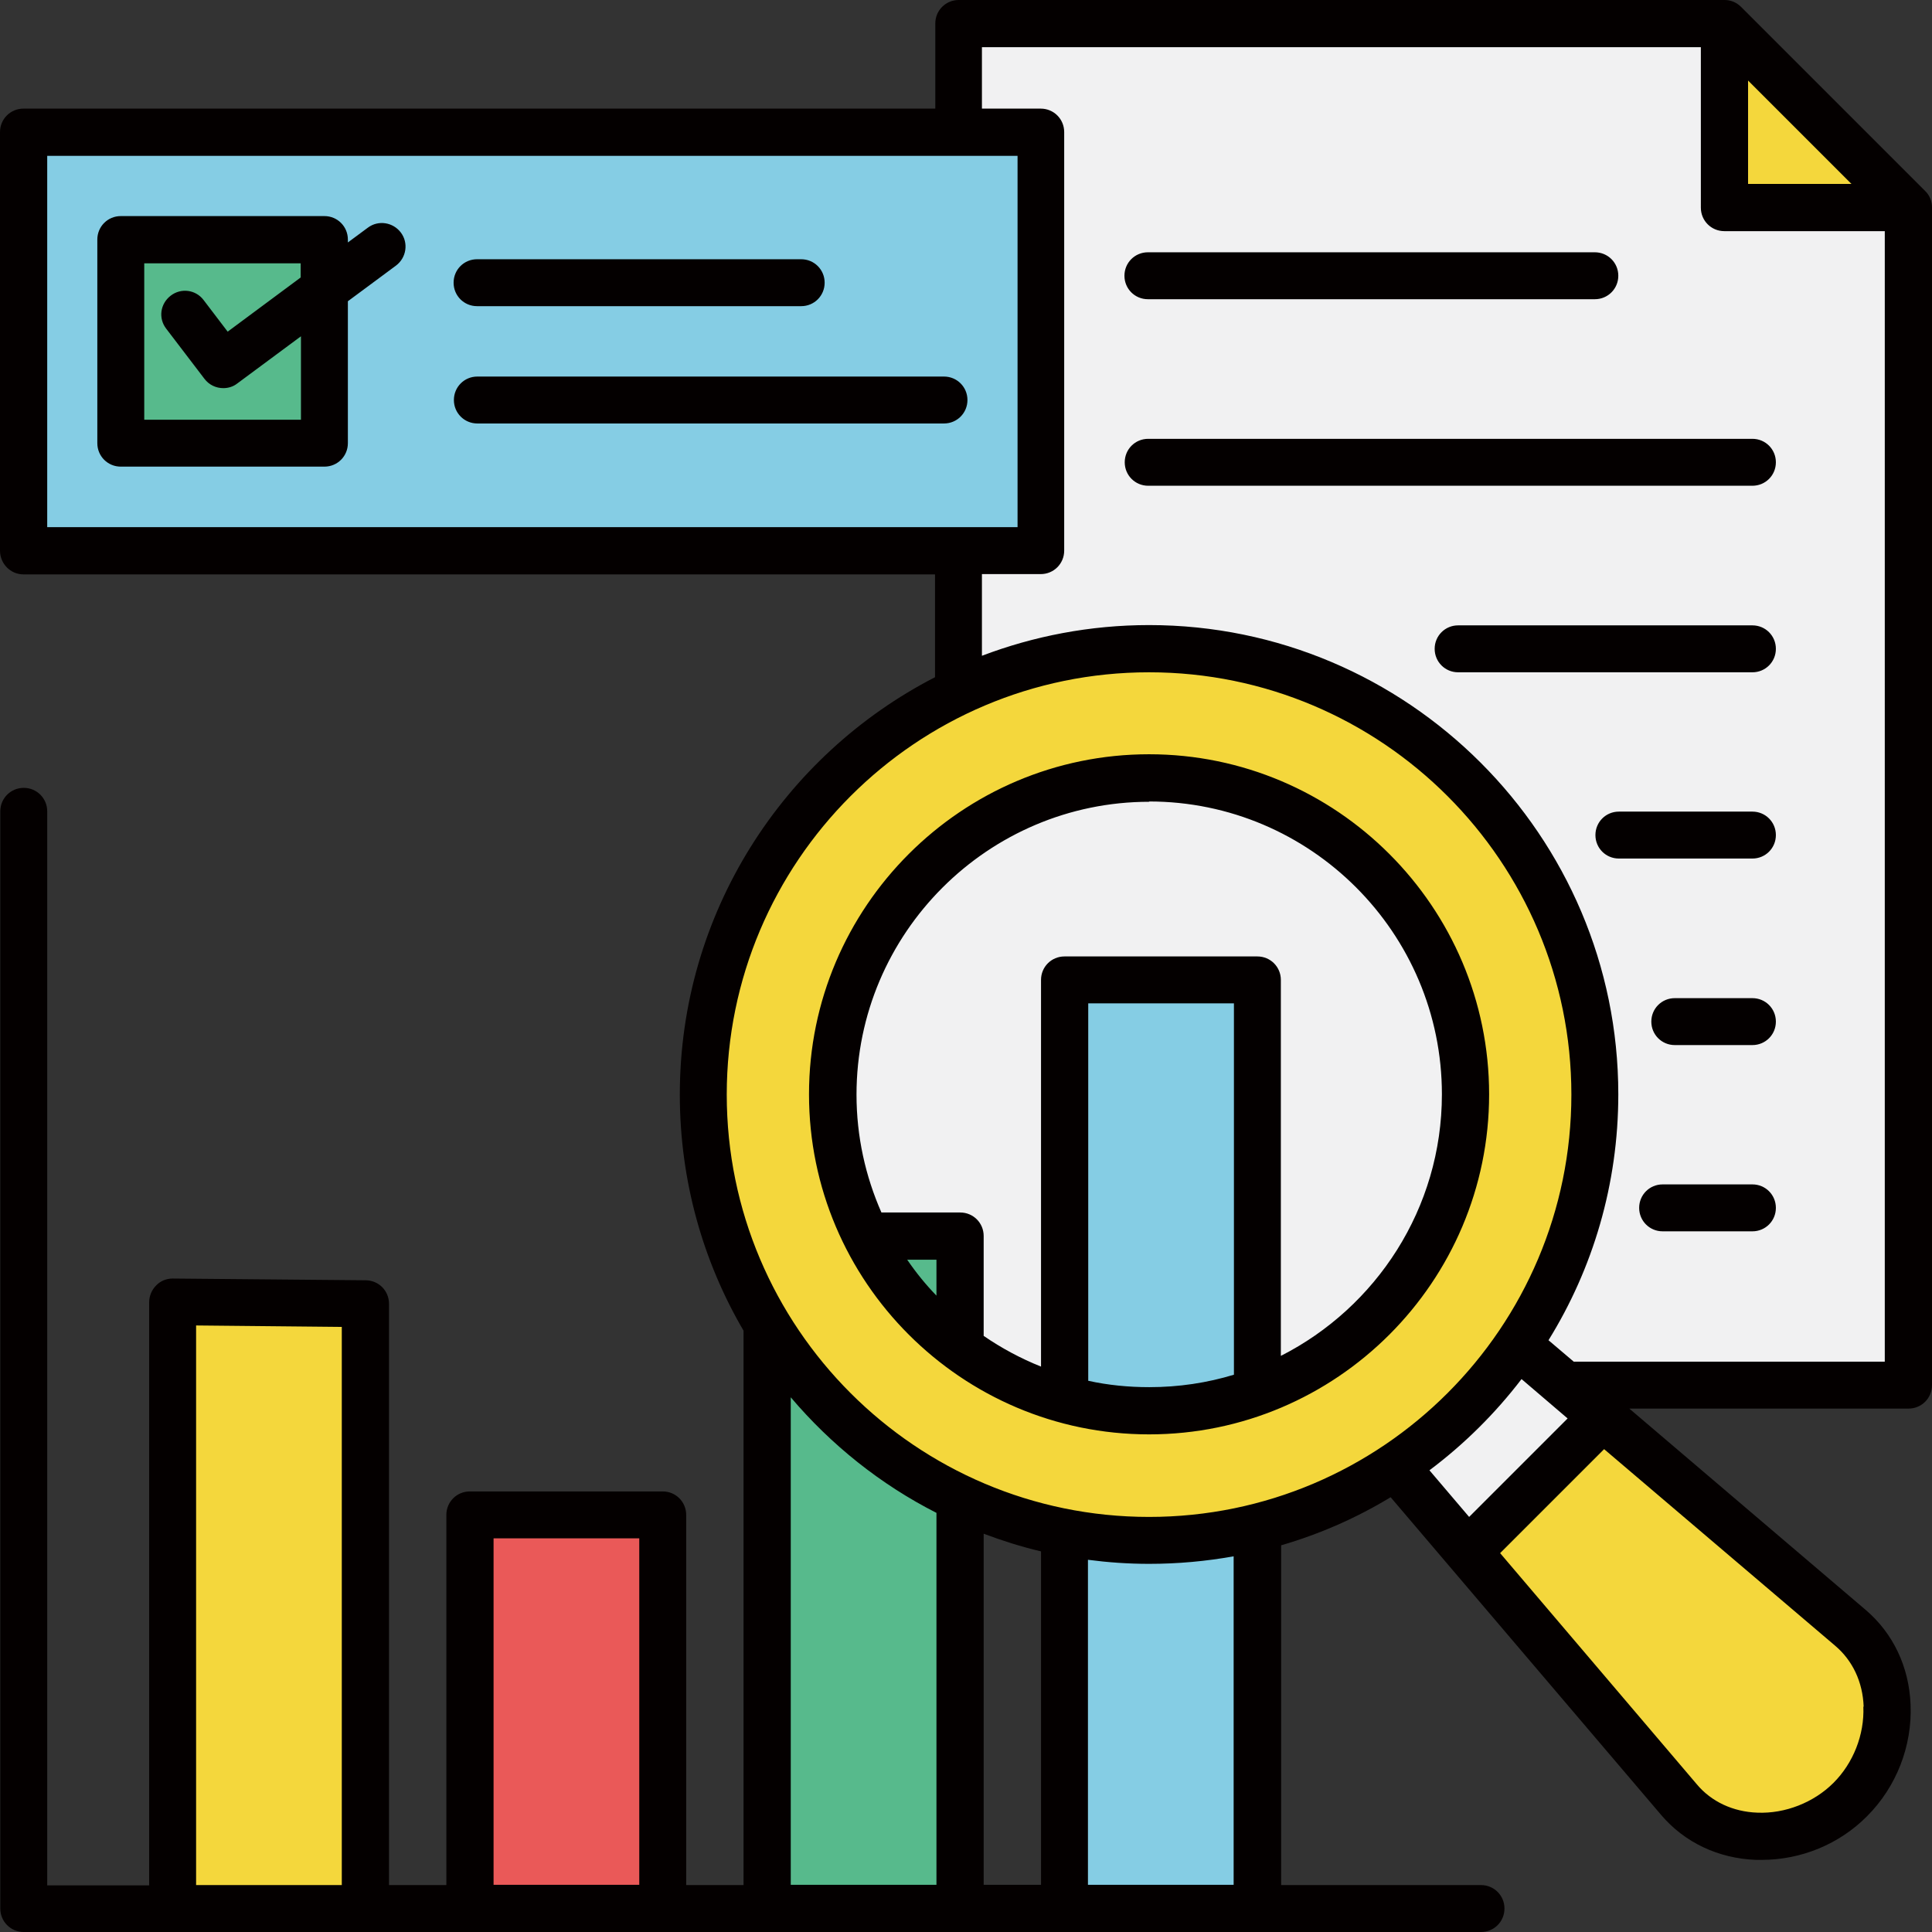 <?xml version="1.0" encoding="UTF-8"?><svg id="_レイヤー_2" xmlns="http://www.w3.org/2000/svg" viewBox="0 0 66.7 66.7"><rect x="0" y="0" width="66.7" height="66.7" fill="#333333" stroke="none"/><defs><style>.cls-1{fill:#f1f1f2;}.cls-1,.cls-2,.cls-3,.cls-4,.cls-5,.cls-6{fill-rule:evenodd;}.cls-2{fill:#57ba8c;}.cls-3{fill:#ea5958;}.cls-4{fill:#85cde4;}.cls-5{fill:#f4d73c;}.cls-6{fill:#040000;}</style></defs><g id="_レイヤー_1-2"><path class="cls-5" d="M12.35,65.61h-6.11v-20.4l6.11.06v20.35Z"/><path class="cls-3" d="M16.5,52.57h6.11v13.05h-6.11v-13.05Z"/><path class="cls-2" d="M32.87,65.61h-6.11v-18.86l.96,1.13c1.35,1.59,3,2.91,4.86,3.86l.3.15v13.72Z"/><path class="cls-4" d="M43.14,65.61h-6.11v-12.38l.61.08c.68.09,1.36.13,2.04.13.95,0,1.89-.09,2.82-.26l.64-.12v12.54h0Z"/><path class="cls-5" d="M55.34,49.29l8.36,7.12c.74.63,1.13,1.53,1.17,2.49.04,1.12-.4,2.25-1.19,3.04s-1.92,1.23-3.04,1.19c-.96-.04-1.86-.44-2.48-1.17l-7.12-8.36,4.29-4.29Z"/><path class="cls-1" d="M52.46,46.84l2.47,2.1-4.23,4.23-2.12-2.49.46-.35c1.16-.87,2.2-1.89,3.08-3.04l.35-.45Z"/><path class="cls-5" d="M54.79,37.78c0,8.34-6.78,15.12-15.12,15.12s-15.12-6.78-15.12-15.12,6.78-15.12,15.12-15.12,15.12,6.78,15.12,15.12Z"/><path class="cls-5" d="M59.81,1.47l5.42,5.42h-5.42V1.47Z"/><path class="cls-1" d="M36.21,4.56c0-.15-.12-.27-.27-.27h-2.58V1.08h25.9v6.08c0,.15.12.27.27.27h6.08v40.12h-11.48l-1.37-1.17.25-.4c1.53-2.47,2.33-5.3,2.33-8.21,0-8.63-7.03-15.66-15.66-15.66-1.91,0-3.79.35-5.57,1.03l-.74.28v-4.15h2.58c.15,0,.27-.12.27-.27V4.56Z"/><path class="cls-4" d="M1.08,4.83h34.58v13.91H1.08V4.83Z"/><path class="cls-1" d="M39.67,26.59c-6.17,0-11.2,5.02-11.2,11.19s5.02,11.2,11.2,11.2,11.2-5.02,11.2-11.2-5.02-11.19-11.2-11.19Z"/><path class="cls-2" d="M31.94,45.1c-.39-.41-.74-.85-1.06-1.31l-.58-.85h2.58v3.15l-.94-.99Z"/><path class="cls-4" d="M42.75,47.98c-1,.3-2.03.46-3.08.46-.75,0-1.49-.08-2.22-.23l-.43-.09v-14.01h6.11v13.77l-.39.12Z"/><path class="cls-4" d="M39.63,9.25c-.15,0-.27.12-.27.27s.12.27.27.27h15.43c.15,0,.27-.12.27-.27s-.12-.27-.27-.27h-15.43Z"/><path class="cls-4" d="M39.63,15.69c-.15,0-.27.12-.27.27s.12.27.27.27h20.86c.15,0,.27-.12.27-.27s-.12-.27-.27-.27h-20.86Z"/><path class="cls-4" d="M50.34,22.13c-.15,0-.27.12-.27.27s.12.27.27.27h10.16c.15,0,.27-.12.27-.27s-.12-.27-.27-.27h-10.16Z"/><path class="cls-4" d="M57.55,35.27c0,.15.12.27.27.27h2.68c.15,0,.27-.12.27-.27s-.12-.27-.27-.27h-2.68c-.15,0-.27.12-.27.27Z"/><path class="cls-4" d="M60.5,41.43h-3.1c-.15,0-.27.12-.27.27s.12.27.27.27h3.1c.15,0,.27-.12.27-.27s-.12-.27-.27-.27Z"/><path class="cls-4" d="M55.89,28.56c-.15,0-.27.12-.27.27s.12.27.27.27h4.61c.15,0,.27-.12.27-.27s-.12-.27-.27-.27h-4.61Z"/><path class="cls-4" d="M16.48,13.54c-.15,0-.27.12-.27.27s.12.27.27.27h16.11c.15,0,.27-.12.27-.27s-.12-.27-.27-.27h-16.11Z"/><path class="cls-4" d="M27.94,9.76c0-.15-.12-.27-.27-.27h-11.19c-.15,0-.27.12-.27.27s.12.27.27.27h11.19c.15,0,.27-.12.27-.27Z"/><path class="cls-1" d="M11.46,10.13l1.88-1.39c.12-.09.15-.26.06-.38-.09-.12-.26-.15-.38-.06l-1.56,1.16v-1.18c0-.15-.12-.27-.27-.27h-7.03c-.15,0-.27.12-.27.27v7.03c0,.15.12.27.27.27h7.03c.15,0,.27-.12.27-.27v-5.17Z"/><path class="cls-2" d="M10.92,15.03h-6.49v-6.49h6.49v1.31l-3.17,2.35-1.16-1.51c-.09-.12-.26-.14-.38-.05-.12.09-.14.26-.05.38l1.32,1.73c.05.07.13.11.22.11.06,0,.11-.02.16-.05l3.07-2.27v4.5h0Z"/><path class="cls-6" d="M10.38,14.49h-5.4v-5.4h5.4v.49l-2.52,1.87-.83-1.09c-.27-.36-.78-.43-1.14-.15s-.43.78-.15,1.14l1.32,1.73c.16.21.4.32.65.32.17,0,.34-.05.48-.16l2.2-1.63v2.88h0ZM12.7,7.86l-.69.51v-.1c0-.45-.36-.81-.81-.81h-7.03c-.45,0-.81.36-.81.81v7.03c0,.45.36.81.81.81h7.03c.45,0,.81-.36.81-.81v-4.9l1.66-1.23c.36-.27.44-.78.17-1.14-.27-.36-.78-.44-1.14-.17ZM33.4,13.81c0,.45-.36.81-.81.81h-16.11c-.45,0-.81-.36-.81-.81s.36-.81.81-.81h16.11c.45,0,.81.36.81.81ZM15.66,9.76c0-.45.36-.81.81-.81h11.19c.45,0,.81.36.81.81s-.36.81-.81.81h-11.19c-.45,0-.81-.36-.81-.81ZM39.67,27.67c5.58,0,10.11,4.54,10.11,10.11,0,3.94-2.27,7.36-5.56,9.03v-12.98c0-.45-.36-.81-.81-.81h-6.66c-.45,0-.81.36-.81.81v13.35c-.7-.28-1.37-.64-1.98-1.06v-3.45c0-.45-.36-.81-.81-.81h-2.72c-.55-1.25-.86-2.62-.86-4.07,0-5.57,4.54-10.11,10.11-10.11h0ZM37.57,47.67c.68.15,1.39.22,2.11.22,1.02,0,2-.15,2.92-.43v-12.82h-5.03v13.03ZM32.33,44.73v-1.24h-1.01c.3.44.64.86,1.01,1.24ZM39.67,49.52c6.47,0,11.74-5.27,11.74-11.74s-5.27-11.74-11.74-11.74-11.74,5.27-11.74,11.74,5.27,11.74,11.74,11.74ZM61.31,41.7c0,.45-.36.81-.81.81h-3.1c-.45,0-.81-.36-.81-.81s.36-.81.81-.81h3.1c.45,0,.81.36.81.81ZM61.31,35.27c0,.45-.36.81-.81.81h-2.68c-.45,0-.81-.36-.81-.81s.36-.81.81-.81h2.68c.45,0,.81.36.81.81ZM61.31,28.83c0,.45-.36.81-.81.81h-4.61c-.45,0-.81-.36-.81-.81s.36-.81.81-.81h4.61c.45,0,.81.36.81.81ZM61.31,22.4c0,.45-.36.81-.81.81h-10.16c-.45,0-.81-.36-.81-.81s.36-.81.81-.81h10.16c.45,0,.81.36.81.81ZM61.31,15.96c0,.45-.36.81-.81.81h-20.86c-.45,0-.81-.36-.81-.81s.36-.81.81-.81h20.86c.45,0,.81.36.81.81ZM38.82,9.52c0-.45.36-.81.81-.81h15.43c.45,0,.81.36.81.81s-.36.81-.81.81h-15.43c-.45,0-.81-.36-.81-.81h0ZM54.33,47.01h10.74V7.98h-5.54c-.45,0-.81-.36-.81-.81V1.63h-24.82v2.12h2.03c.45,0,.81.36.81.81v14.45c0,.45-.36.81-.81.81h-2.03v2.82c1.79-.68,3.74-1.06,5.77-1.06,8.93,0,16.2,7.27,16.2,16.2,0,3.11-.88,6.02-2.41,8.49l.86.73ZM64.33,58.92c.04.97-.35,1.95-1.03,2.63-.68.68-1.67,1.07-2.63,1.03-.84-.03-1.59-.38-2.09-.98l-6.79-7.98,3.59-3.59,7.98,6.79c.6.51.95,1.25.98,2.1h0ZM52.54,47.62l1.58,1.35-3.4,3.4-1.37-1.61c1.2-.9,2.27-1.96,3.18-3.15ZM42.59,65.07h-5.03v-11.22c.69.09,1.39.14,2.11.14,1,0,1.97-.09,2.92-.26v11.35ZM6.77,45.76l5.03.05v19.27h-5.03v-19.31ZM17.04,53.11h5.03v11.96h-5.03v-11.96ZM27.3,48.24c1.39,1.64,3.1,3.01,5.03,3.99v12.84h-5.03v-16.84ZM35.94,53.55v11.52h-1.98v-12.12c.64.24,1.3.45,1.98.61ZM39.67,23.21c-8.04,0-14.58,6.54-14.58,14.58s6.54,14.58,14.58,14.58,14.58-6.54,14.58-14.58-6.54-14.58-14.58-14.58ZM1.63,5.38v12.82h33.5V5.38H1.63ZM60.35,2.78l3.57,3.57h-3.57v-3.57ZM66.7,7.16c0-.21-.08-.42-.24-.57L60.11.24c-.16-.16-.36-.24-.57-.24h0s-26.44,0-26.44,0c-.45,0-.81.36-.81.81v2.94H.81C.36,3.75,0,4.11,0,4.56v14.45C0,19.46.36,19.83.81,19.83h31.47v3.55c-5.23,2.69-8.81,8.14-8.81,14.41,0,2.97.8,5.76,2.2,8.15v19.14h-1.98v-12.78c0-.45-.36-.81-.81-.81h-6.66c-.45,0-.81.36-.81.81v12.78h-1.98v-20.07c0-.45-.36-.81-.81-.81l-6.66-.06h0c-.21,0-.42.08-.57.24-.15.15-.24.36-.24.58v20.13H1.63V28.01c0-.45-.36-.81-.81-.81s-.81.36-.81.81v37.88c0,.45.36.81.81.81h50.31c.45,0,.81-.36.81-.81s-.36-.81-.81-.81h-6.9v-11.73c1.34-.39,2.61-.95,3.78-1.66l9.34,10.97c.81.95,1.97,1.5,3.27,1.55.07,0,.14,0,.2,0,1.36,0,2.68-.54,3.64-1.51,1.01-1.01,1.56-2.42,1.5-3.85-.05-1.3-.6-2.46-1.55-3.27l-8.16-6.95h9.64c.45,0,.81-.36.81-.81V7.16h0Z"/></g></svg>
